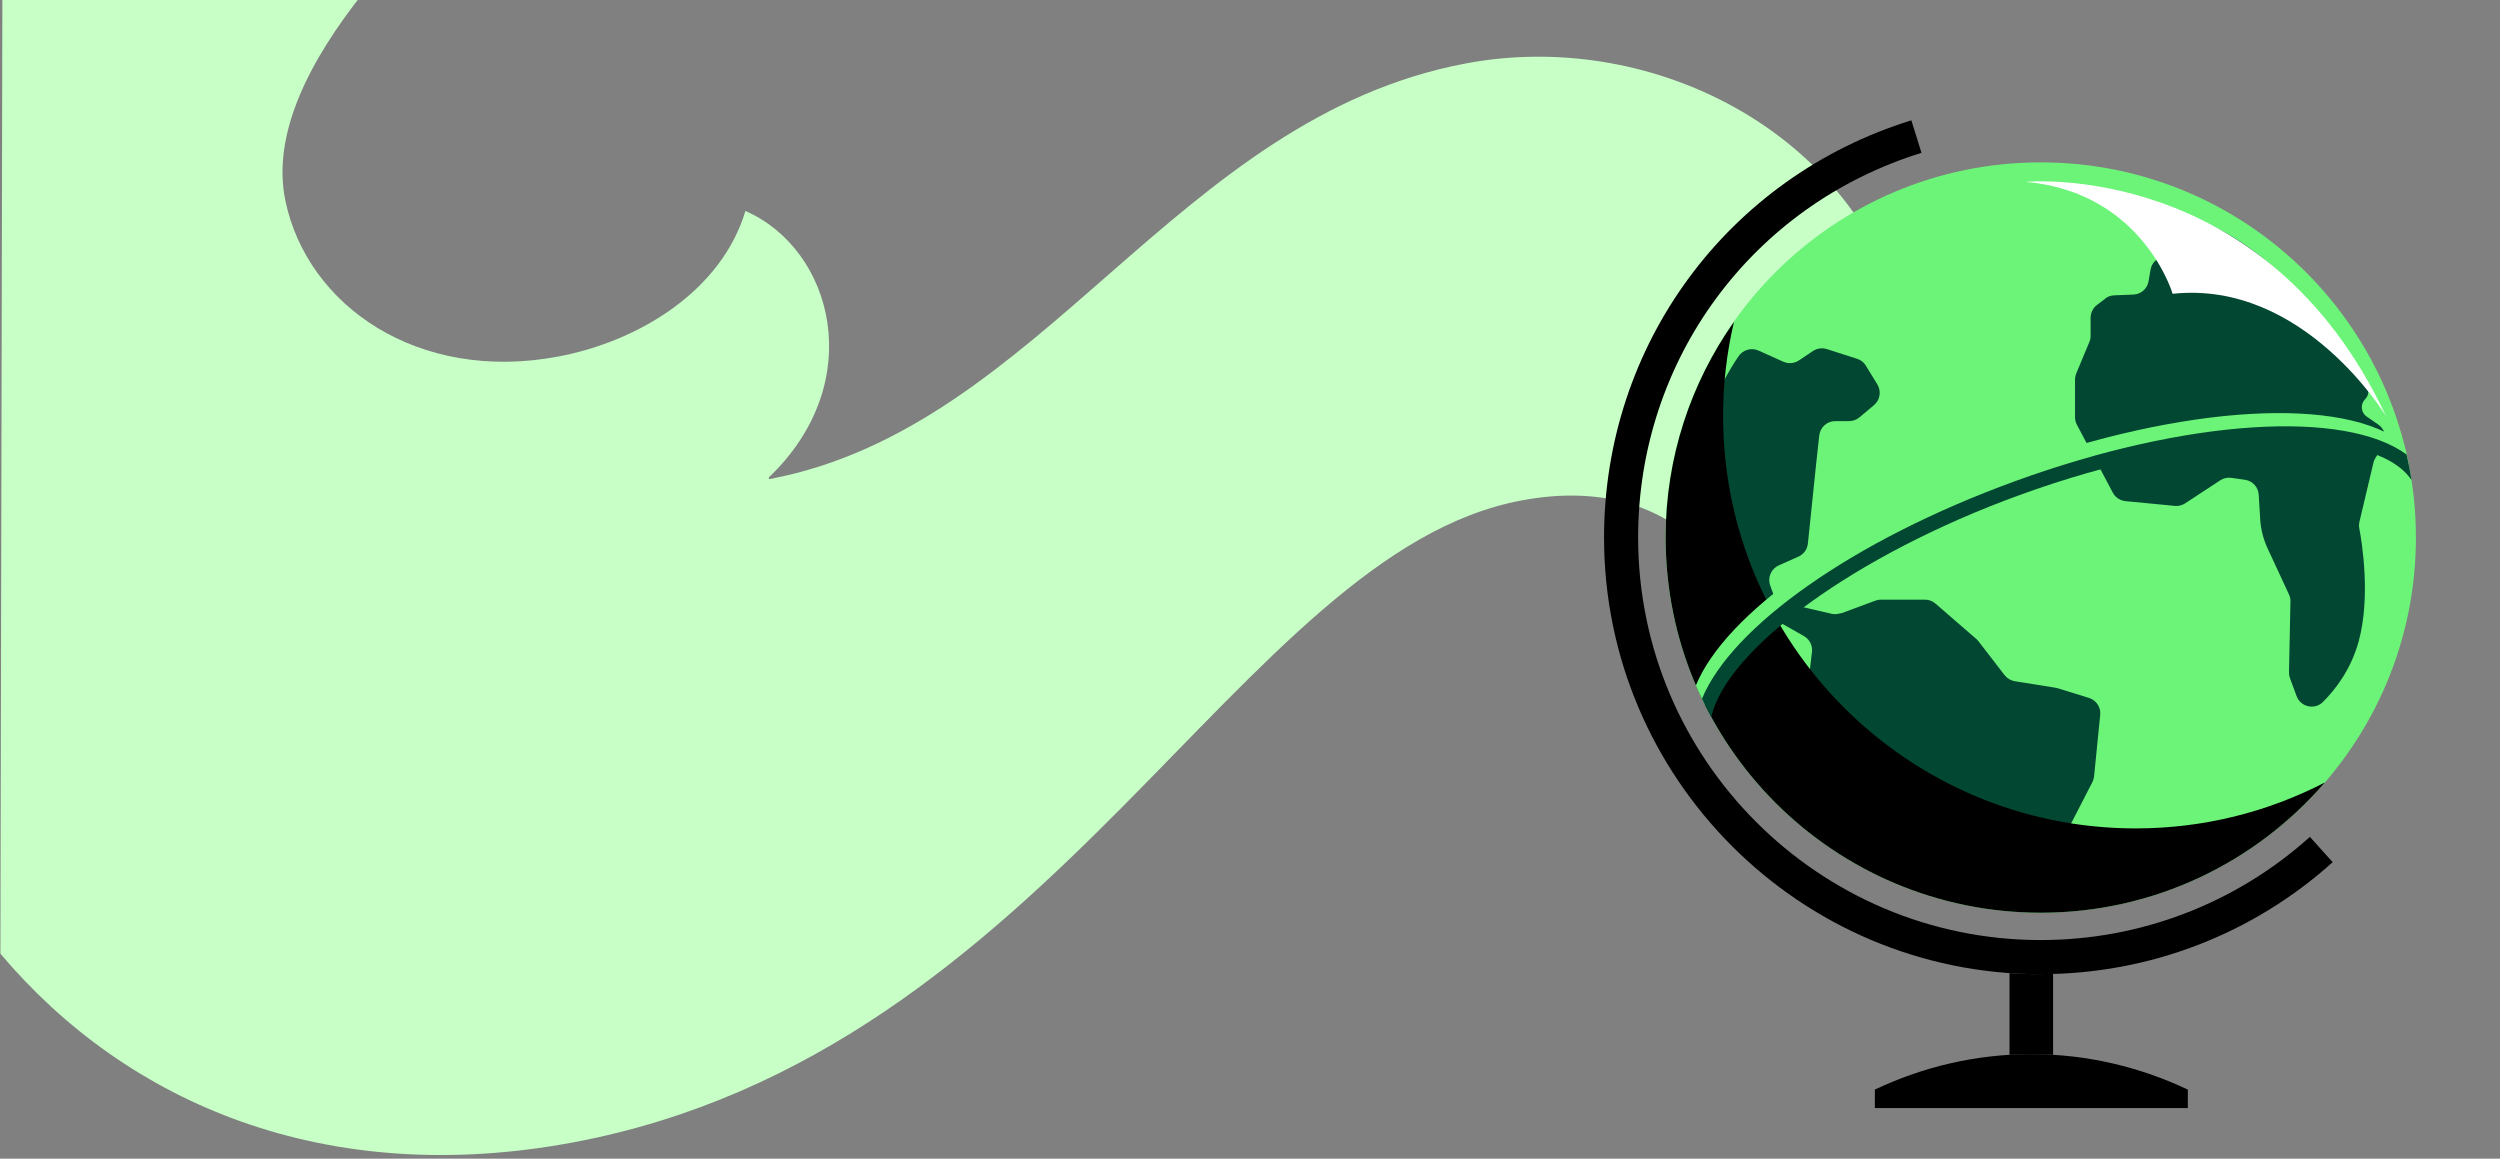 <svg width="561" height="260" viewBox="0 0 561 260" fill="none" xmlns="http://www.w3.org/2000/svg">
<rect x="0" y="0" width="561" height="260" fill="#808080" stroke="none"/>
<g clip-path="url(#clip0_224_1797)">
<path d="M128.583 256.358C236.632 236.143 278.088 124.041 341.535 112.279C376.565 105.724 397.868 129.784 395.465 169.087C425.601 146.156 435.666 110.824 428.523 76.55C418.92 30.47 371.392 6.291 329.072 14.21C263.727 26.435 233.866 96.055 172.578 107.522L172.502 107.158C194.974 85.716 186.879 55.89 167.271 47.346C161.892 65.265 143.411 76.613 125.156 80.028C93.799 85.895 68.951 68.604 64.041 45.044C57.816 15.172 97.839 -21.01 123.028 -42.75L0.618 -43L0.092 214.011C28.653 247.851 73.333 266.695 128.583 256.358Z" fill="#C7FFC6"/>
<g clip-path="url(#clip1_224_1797)">
<path d="M457.942 204.811C504.437 204.811 542.129 167.119 542.129 120.624C542.129 74.129 504.437 36.438 457.942 36.438C411.447 36.438 373.755 74.129 373.755 120.624C373.755 167.119 411.447 204.811 457.942 204.811Z" fill="#6CF479"/>
<path d="M469.012 63.739L474.888 62.844C475.696 62.713 476.068 61.752 475.521 61.118L470.104 54.783C469.493 54.063 468.313 54.456 468.248 55.395L467.789 62.626C467.745 63.303 468.335 63.827 468.99 63.739H469.012Z" fill="#6CF479"/>
<path d="M472.408 67.038L470.573 68.415C469.677 69.092 469.131 70.162 469.131 71.298V75.383C469.131 75.863 469.044 76.322 468.847 76.759L465.92 83.771C465.746 84.208 465.636 84.689 465.636 85.147V93.623C465.636 94.212 465.789 94.781 466.051 95.305L474.112 110.552C474.68 111.622 475.75 112.321 476.951 112.452L488.026 113.523C488.835 113.61 489.665 113.391 490.342 112.955L498.227 107.778C498.97 107.297 499.844 107.101 500.718 107.232L503.776 107.668C505.48 107.909 506.747 109.307 506.856 111.01L507.184 116.471C507.315 118.743 507.883 120.95 508.822 123.003L513.649 133.401C513.89 133.903 513.999 134.449 513.977 134.995L513.649 150.876C513.649 151.335 513.715 151.771 513.868 152.187L515.353 156.206C516.249 158.63 519.372 159.373 521.229 157.56C524.047 154.764 527.564 150.242 529.29 143.908C532.02 133.925 530.011 121.605 529.421 118.525C529.333 118.044 529.355 117.542 529.464 117.061L532.61 103.802C532.697 103.409 532.872 103.015 533.091 102.688L534.685 100.22C535.734 98.581 535.318 96.419 533.724 95.305L531.081 93.47C529.77 92.574 529.617 90.695 530.731 89.581C531.54 88.773 531.714 87.55 531.168 86.545C527.826 80.472 515.353 59.677 496.349 50.634C494.012 49.52 491.259 51.114 491.15 53.714C491.084 55.395 489.839 56.815 488.179 57.099L485.514 57.558C484.029 57.82 482.849 59 482.587 60.485L482.128 63.129C481.844 64.789 480.425 66.034 478.743 66.099L474.396 66.274C473.675 66.296 472.976 66.558 472.386 66.995L472.408 67.038Z" fill="#024731"/>
<path d="M413.073 137.66L420.85 134.777C421.243 134.624 421.68 134.559 422.095 134.559H431.947C432.82 134.559 433.65 134.864 434.306 135.432L443.459 143.362C443.633 143.515 443.808 143.689 443.961 143.886L449.837 151.51C450.405 152.23 451.213 152.711 452.109 152.864L461.24 154.327C461.414 154.349 461.567 154.393 461.742 154.437L468.776 156.621C470.414 157.123 471.463 158.718 471.288 160.422L469.912 174.205C469.868 174.664 469.737 175.101 469.54 175.494L464.341 185.586C464.079 186.089 463.948 186.657 463.948 187.225V195.329C463.948 197.426 462.157 199.086 460.06 198.911L440.073 197.338C438.543 197.207 437.255 196.137 436.862 194.63L432.558 177.679C432.187 176.193 430.92 175.123 429.391 174.992L417.639 173.943C416.765 173.856 415.935 173.463 415.345 172.829L405.952 162.868C405.231 162.104 404.882 161.034 404.991 159.985L406.608 146.289C406.782 144.847 406.061 143.449 404.794 142.728L399.355 139.648C399.049 139.474 398.766 139.255 398.504 138.993L392.606 132.767L383.628 123.112C383.366 122.828 383.038 122.566 382.688 122.392L379.98 120.95C378.735 120.295 377.992 118.984 378.079 117.586C378.451 111.491 380.351 94.496 390.093 79.992C391.076 78.507 392.977 77.939 394.594 78.66L400.185 81.172C401.321 81.674 402.632 81.565 403.659 80.888L406.826 78.769C407.743 78.157 408.879 78.004 409.928 78.332L416.743 80.516C417.573 80.778 418.273 81.325 418.709 82.067L421.287 86.283C422.204 87.79 421.899 89.757 420.522 90.914L417.268 93.645C416.612 94.191 415.804 94.496 414.952 94.496H411.828C409.993 94.496 408.464 95.873 408.246 97.686L407.569 103.868L405.69 121.976C405.559 123.265 404.751 124.379 403.571 124.904L399.159 126.87C397.433 127.634 396.581 129.622 397.237 131.391L397.826 133.008C398.241 134.143 399.203 134.996 400.382 135.279L410.998 137.726C411.676 137.879 412.396 137.835 413.052 137.595L413.073 137.66Z" fill="#024731"/>
<path d="M454.599 40.807C454.599 40.807 508.358 35.695 535.422 93.385C535.422 93.385 516.986 62.782 487.54 65.927C487.54 65.927 480.878 43.166 454.578 40.807H454.599Z" fill="white"/>
<path d="M386.66 93.299C386.66 86.047 387.512 78.991 389.106 72.22C379.451 85.916 373.772 102.605 373.772 120.626C373.772 167.11 411.453 204.813 457.959 204.813C483.429 204.813 506.256 193.476 521.7 175.586C508.986 182.161 494.569 185.896 479.257 185.896C428.12 185.896 386.66 144.436 386.66 93.299Z" fill="black"/>
<path d="M539.484 99.678C526.334 88.865 490.422 90.591 450.732 105.03C414.252 118.311 387.122 137.774 380.547 153.829C381.18 155.293 381.857 156.735 382.579 158.155C385.79 142.995 414.558 121.675 451.846 108.11C494.682 92.513 535.465 91.989 540.904 106.931H540.97C540.576 104.462 540.074 102.037 539.462 99.678H539.484Z" fill="#6CF479"/>
<path d="M457.941 218.616C403.899 218.616 359.949 174.666 359.949 120.623C359.949 77.394 387.669 39.779 428.91 27L431.182 34.296C393.152 46.07 367.594 80.758 367.594 120.602C367.594 170.406 408.115 210.949 457.941 210.949C480.288 210.949 501.739 202.735 518.34 187.794L523.451 193.473C505.452 209.682 482.188 218.594 457.941 218.594V218.616Z" fill="black"/>
<path d="M490.926 244.5C480.266 239.455 468.383 236.549 455.823 236.549C443.262 236.549 431.379 239.455 420.719 244.5V248.651H490.948V244.5H490.926Z" fill="black"/>
<path d="M460.712 218.556L455.857 218.595L450.934 218.369V236.698L455.823 236.551L460.712 236.698V218.556Z" fill="black"/>
<path d="M541.15 107.736C540.845 105.792 540.473 103.869 540.036 101.991C526.253 91.899 490.996 93.865 452.114 107.998C415.635 121.279 388.504 140.742 381.929 156.798C382.585 158.174 383.284 159.55 384.005 160.882C387.456 145.744 416.115 124.578 453.228 111.078C493.88 96.29 532.653 95.044 541.15 107.736Z" fill="#024731"/>
</g>
</g>
<defs>
<clipPath id="clip0_224_1797">
<rect width="561" height="260" fill="white"/>
</clipPath>
<clipPath id="clip1_224_1797">
<rect width="221.651" height="221.651" fill="white" transform="translate(340 27)"/>
</clipPath>
</defs>
</svg>
